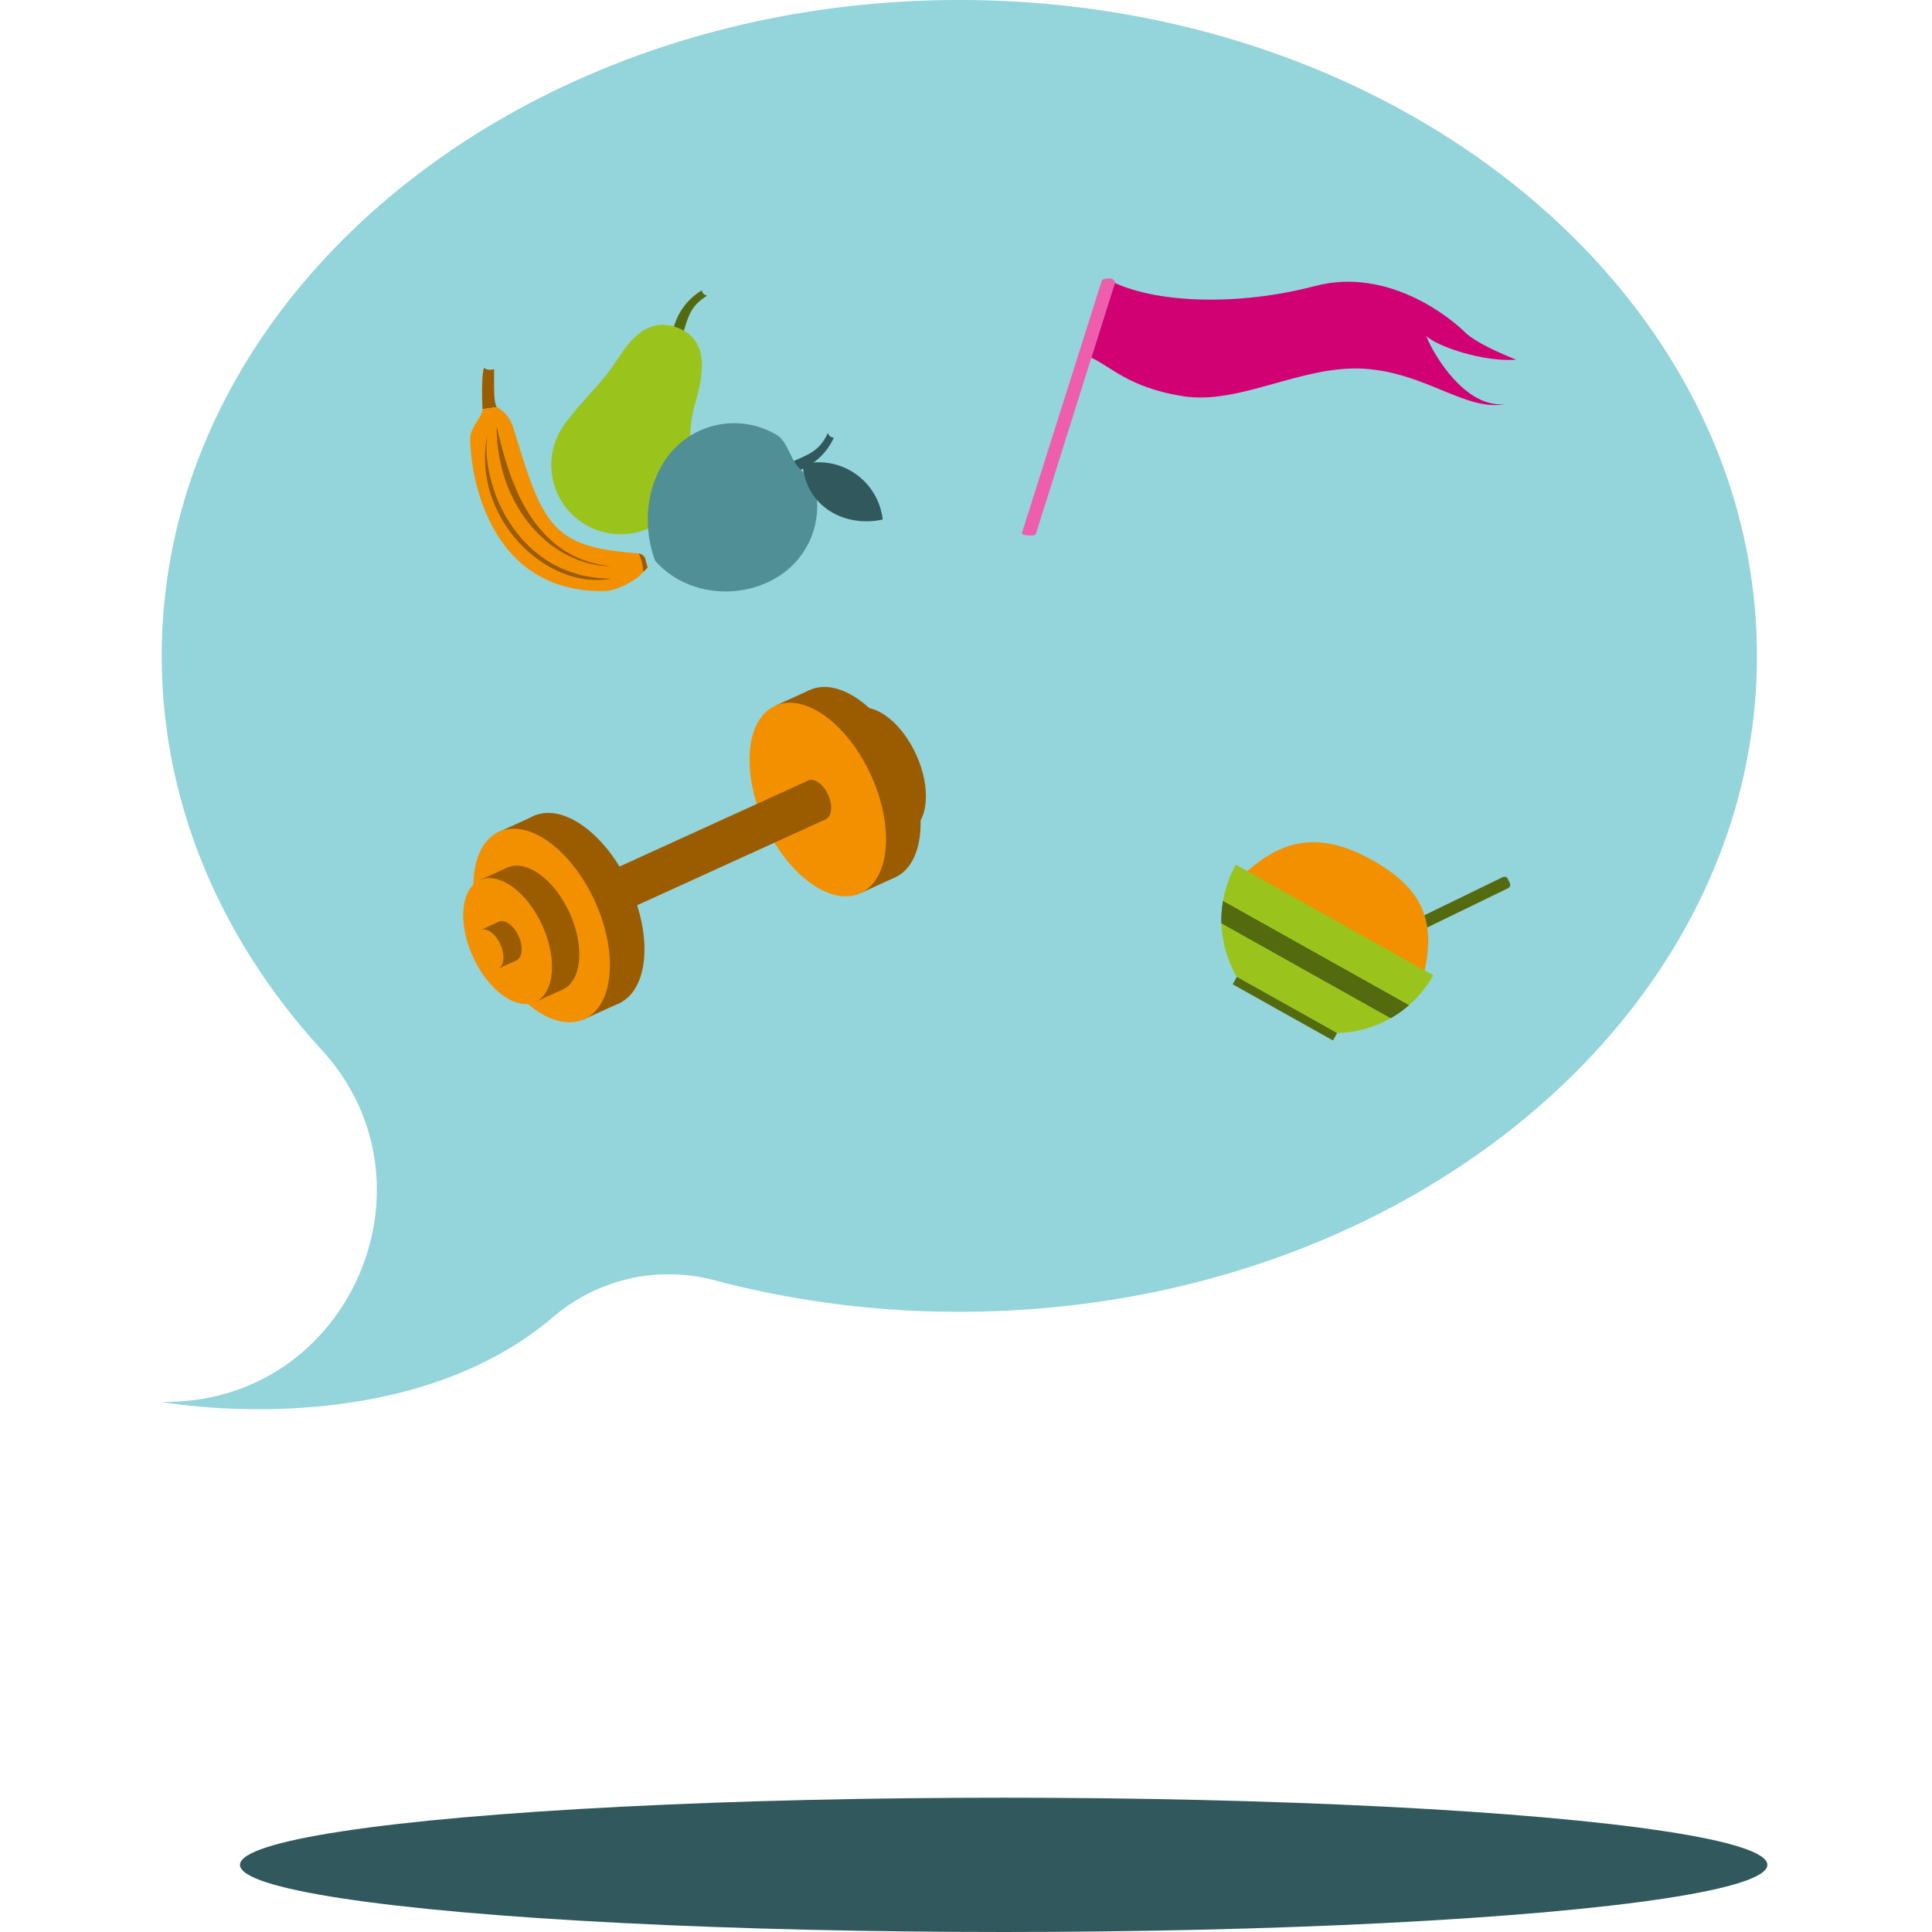 <svg xmlns="http://www.w3.org/2000/svg" width="430" height="430" viewBox="0 0 430 430">
    <defs>
        <style>
            .cls-1{fill:none}.cls-2{fill:#31595d}.cls-3{fill:#94d4db}.cls-4{fill:#546a0f}.cls-5{fill:#f39000}.cls-6{fill:#9ac31c}.cls-7{fill:#9b5c00}.cls-8{fill:#62b2ba}.cls-9{fill:#87cfd6}.cls-10{fill:#ef5dad}.cls-11{fill:#d10073}.cls-12{fill:#4f8f95}
        </style>
    </defs>
    <g id="grp_-_speechbubble" data-name="grp - speechbubble" transform="translate(-400 -335)">
        <path id="Rectangle_162" d="M0 0h430v430H0z" class="cls-1" data-name="Rectangle 162"
              transform="translate(400 335)"/>
        <g id="Group_155" data-name="Group 155" transform="translate(436 335)">
            <ellipse id="Ellipse_145" cx="169.971" cy="14.945" class="cls-2" data-name="Ellipse 145" rx="169.971"
                     ry="14.945"
                     transform="translate(17.412 400.11)"/>
            <path id="Path_233"
                  d="M177.516 0C79.476 0 0 65.362 0 145.981c0 32.926 13.257 63.3 35.622 87.718 26.9 29.377 6.668 77.193-33.317 78.287-.765.022-1.529.033-2.305.033 0 0 53.479 9.867 87.268-19.019a39.528 39.528 0 0 1 35.757-8.047 212.558 212.558 0 0 0 54.491 7.009c98.04 0 177.516-65.362 177.516-145.981S275.556 0 177.516 0z"
                  class="cls-3" data-name="Path 233"/>
            <g id="Group_88" data-name="Group 88" transform="translate(235.853 187.449)">
                <path id="Path_234"
                      d="M237.378 190.962l-.469-.971a.822.822 0 0 1 .379-1.105l31.576-15.347a.822.822 0 0 1 1.105.38l.469.971a.822.822 0 0 1-.379 1.105l-31.576 15.347a.822.822 0 0 1-1.105-.38z"
                      class="cls-4" data-name="Path 234" transform="translate(-206.239 -165.772)"/>
                <path id="Path_235"
                      d="M254.437 195.277c2.534-11.53-.737-18.617-11.653-24.734s-19.41-5.1-27.881 2.578c-8.695 7.891-1.54 23.506 9.376 29.623s27.647 3.996 30.158-7.467z"
                      class="cls-5" data-name="Path 235" transform="translate(-209.235 -166.571)"/>
                <path id="Path_236"
                      d="M256.555 195.66a25.143 25.143 0 0 1-21.385 12.858l-22.323-12.5a25.129 25.129 0 0 1-.212-24.957z"
                      class="cls-6" data-name="Path 236" transform="translate(-209.422 -166.05)"/>
                <path id="Path_237"
                      d="M251.118 201.48a23.963 23.963 0 0 1-4.018 2.868l-37.659-21.106a24.36 24.36 0 0 1 .346-4.922z"
                      class="cls-2" data-name="Path 237" transform="translate(-209.421 -165.207)"/>
                <path id="Rectangle_107" d="M0 0h25.582v1.897H0z" class="cls-4" data-name="Rectangle 107"
                      transform="rotate(29.262 -55.678 21.552)"/>
                <path id="Path_238"
                      d="M251.118 201.48a23.963 23.963 0 0 1-4.018 2.868l-37.659-21.106a24.36 24.36 0 0 1 .346-4.922z"
                      class="cls-4" data-name="Path 238" transform="translate(-209.421 -165.207)"/>
            </g>
            <g id="Group_95" data-name="Group 95" transform="translate(63.086 148.181)">
                <g id="Group_89" data-name="Group 89" transform="translate(77.147 6.211)">
                    <ellipse id="Ellipse_146" cx="8.472" cy="14.901" class="cls-7" data-name="Ellipse 146" rx="8.472"
                             ry="14.901"
                             transform="rotate(-24.5 19.22 -10.485)"/>
                    <path id="Rectangle_108" d="M0 0h6.686v29.79H0z" class="cls-8" data-name="Rectangle 108"
                          transform="rotate(-24.5 18.344 -14.598)"/>
                    <ellipse id="Ellipse_147" cx="8.472" cy="14.901" class="cls-9" data-name="Ellipse 147" rx="8.472"
                             ry="14.901"
                             transform="rotate(-24.5 22.581 4.897)"/>
                </g>
                <g id="Group_90" data-name="Group 90" transform="translate(61.564)">
                    <ellipse id="Ellipse_148" cx="13.025" cy="22.914" class="cls-7" data-name="Ellipse 148" rx="13.025"
                             ry="22.914" transform="rotate(-24.5 28.73 -12.326)"/>
                    <path id="Rectangle_109" d="M0 0h8.472v45.818H0z" class="cls-7" data-name="Rectangle 109"
                          transform="rotate(-24.5 26.457 -22.829)"/>
                    <ellipse id="Ellipse_149" cx="13.025" cy="22.914" class="cls-5" data-name="Ellipse 149" rx="13.025"
                             ry="22.914" transform="rotate(-24.5 32.977 7.152)"/>
                </g>
                <g id="Group_91" data-name="Group 91" transform="translate(36.117 24.403)">
                    <ellipse id="Ellipse_150" cx="2.69" cy="4.732" class="cls-7" data-name="Ellipse 150" rx="2.69"
                             ry="4.732"
                             transform="rotate(-24.5 26.238 -96.175)"/>
                    <path id="Rectangle_110" d="M0 0h49.144v9.465H0z" class="cls-7" data-name="Rectangle 110"
                          transform="rotate(-24.5 49.503 10.736)"/>
                </g>
                <g id="Group_92" data-name="Group 92" transform="translate(.105 28.036)">
                    <ellipse id="Ellipse_151" cx="13.025" cy="22.914" class="cls-7" data-name="Ellipse 151" rx="13.025"
                             ry="22.914" transform="rotate(-24.5 28.73 -12.326)"/>
                    <path id="Rectangle_111" d="M0 0h9.666v45.795H0z" class="cls-7" data-name="Rectangle 111"
                          transform="rotate(-24.5 26.756 -21.696)"/>
                    <ellipse id="Ellipse_152" cx="13.025" cy="22.914" class="cls-5" data-name="Ellipse 152" rx="13.025"
                             ry="22.914" transform="rotate(-24.5 32.977 7.152)"/>
                </g>
                <g id="Group_93" data-name="Group 93" transform="translate(0 41.417)">
                    <ellipse id="Ellipse_153" cx="8.472" cy="14.901" class="cls-7" data-name="Ellipse 153" rx="8.472"
                             ry="14.901"
                             transform="rotate(-24.5 19.22 -10.485)"/>
                    <path id="Rectangle_112" d="M0 0h6.686v29.79H0z" class="cls-7" data-name="Rectangle 112"
                          transform="rotate(-24.5 18.344 -14.598)"/>
                    <ellipse id="Ellipse_154" cx="8.472" cy="14.901" class="cls-5" data-name="Ellipse 154" rx="8.472"
                             ry="14.901"
                             transform="rotate(-24.5 22.581 4.897)"/>
                </g>
                <g id="Group_94" data-name="Group 94" transform="translate(5.415 55.847)">
                    <ellipse id="Ellipse_155" cx="2.69" cy="4.732" class="cls-7" data-name="Ellipse 155" rx="2.69"
                             ry="4.732"
                             transform="rotate(-24.5 7.168 -8.24)"/>
                    <path id="Rectangle_113" d="M0 0h4.476v9.465H0z" class="cls-7" data-name="Rectangle 113"
                          transform="rotate(-24.5 8.053 -4.155)"/>
                    <ellipse id="Ellipse_156" cx="2.69" cy="4.732" class="cls-5" data-name="Ellipse 156" rx="2.69"
                             ry="4.732"
                             transform="rotate(-24.5 9.397 2.038)"/>
                </g>
            </g>
            <g id="Group_96" data-name="Group 96" transform="translate(191.442 61.963)">
                <path id="Path_239"
                      d="M169.711 112.187l17.836-56.377c2.143-.714 2.857 0 2.857.714l-17.59 55.852c-.291.671-3.271.336-3.103-.189z"
                      class="cls-10" data-name="Path 239" transform="translate(-169.704 -55.515)"/>
                <path id="Path_240"
                      d="M188.8 56.448c9.878 4.587 28.026 5.056 44.523.692s30.515 7.422 33.35 10.257 11.427 6.128 11.427 6.128c-7.188.592-17.68-2.947-20.035-5.3 1.764 4.476 8.84 16.139 17.557 15.2-8.717 1.652-17.68-7.065-31.464-7.891s-27.569 8.1-40.181 6.128c-12.01-1.886-16.106-6.63-20.425-8.572z"
                      class="cls-11" data-name="Path 240" transform="translate(-168.096 -55.438)"/>
            </g>
            <g id="Group_97" data-name="Group 97" transform="translate(86.757 64.609)">
                <path id="Path_241"
                      d="M101.3 66.4a13.9 13.9 0 0 1 6.451-9 1.338 1.338 0 0 0 1.183 1.183c-3.817 2.366-4.186 4.666-5.424 8.527z"
                      class="cls-4" data-name="Path 241" transform="translate(-74.287 -57.4)"/>
                <path id="Path_242"
                      d="M108.81 82.685c1.618-5.793 4.23-14.644-3.594-17.724s-12.1 5.123-14.532 8.605c-3.605 5.157-10.492 11.195-12.434 15.928a15.423 15.423 0 1 0 28.55 11.674c1.943-4.732.313-12.422 2.01-18.483z"
                      class="cls-6" data-name="Path 242" transform="translate(-77.098 -56.601)"/>
            </g>
            <g id="Group_98" data-name="Group 98" transform="translate(108.183 94.189)">
                <path id="Path_243"
                      d="M125.951 94.133a13.876 13.876 0 0 0 8.193-7.445 1.343 1.343 0 0 1-1.317-1.038c-1.92 4.063-4.152 4.688-7.847 6.373z"
                      class="cls-2" data-name="Path 243" transform="translate(-92.739 -83.484)"/>
                <path id="Path_244"
                      d="M125.8 117.4c-8.4 5.782-21.006 4.989-28.082-3.092-3.572-9.565-1.284-21.553 7.121-27.334a18.474 18.474 0 0 1 19.8-.737c2.277 1.328 2.813 4.241 4.409 6.552 1.451 2.1 3.884 3.315 4.364 5.67A18.469 18.469 0 0 1 125.8 117.4z"
                      class="cls-12" data-name="Path 244" transform="translate(-96.094 -83.71)"/>
                <path id="Path_245"
                      d="M126.95 91.955a14.347 14.347 0 0 1 17.836 12.278c-8.003 1.808-16.986-2.467-17.836-12.278z"
                      class="cls-2" data-name="Path 245" transform="translate(-92.51 -82.802)"/>
            </g>
            <g id="Group_99" data-name="Group 99" transform="translate(68.662 81.867)">
                <path id="Path_246"
                      d="M63.782 72.74a2.358 2.358 0 0 0 2.255.268c0 5.224-.056 7.11.569 8.483l-3.136.446c-.179-3.56-.112-8.059.312-9.197z"
                      class="cls-7" data-name="Path 246" transform="translate(-60.735 -72.74)"/>
                <path id="Path_247"
                      d="M100.477 116.274s-.424.446-.96 1l-.815.815c-.859.871-4.878 3.36-7.735 3.415-25.816.536-29.946-25.805-29.957-33.92 0-2.578 2.735-4.833 2.735-6.563l3.148-.446c2.88 1.484 3.605 4.219 4.163 6.094 6.273 20.727 8.605 25.035 27.189 26.442.1.011.19.011.279.022a2.081 2.081 0 0 1 1.373.993z"
                      class="cls-5" data-name="Path 247" transform="translate(-61.01 -71.829)"/>
                <path id="Path_248"
                      d="M96.573 112.885s-.424.446-.96 1a16.441 16.441 0 0 0-.279-2.065 16.808 16.808 0 0 0-.714-2.065 2.081 2.081 0 0 1 1.373.993z"
                      class="cls-7" data-name="Path 248" transform="translate(-57.106 -68.44)"/>
                <path id="Path_249"
                      d="M66.27 84.39c2.6 11.24 7.567 29.489 25.549 31.152-12.78 0-25.549-12.535-25.549-31.152z"
                      class="cls-7" data-name="Path 249" transform="translate(-60.399 -71.387)"/>
                <path id="Path_250"
                      d="M64.5 85.84c-1.719 11.407 6.675 32.29 27.591 32.29-14.446 2.779-31.422-13.63-27.591-32.29z"
                      class="cls-7" data-name="Path 250" transform="translate(-60.669 -71.218)"/>
            </g>
        </g>
    </g>
</svg>
